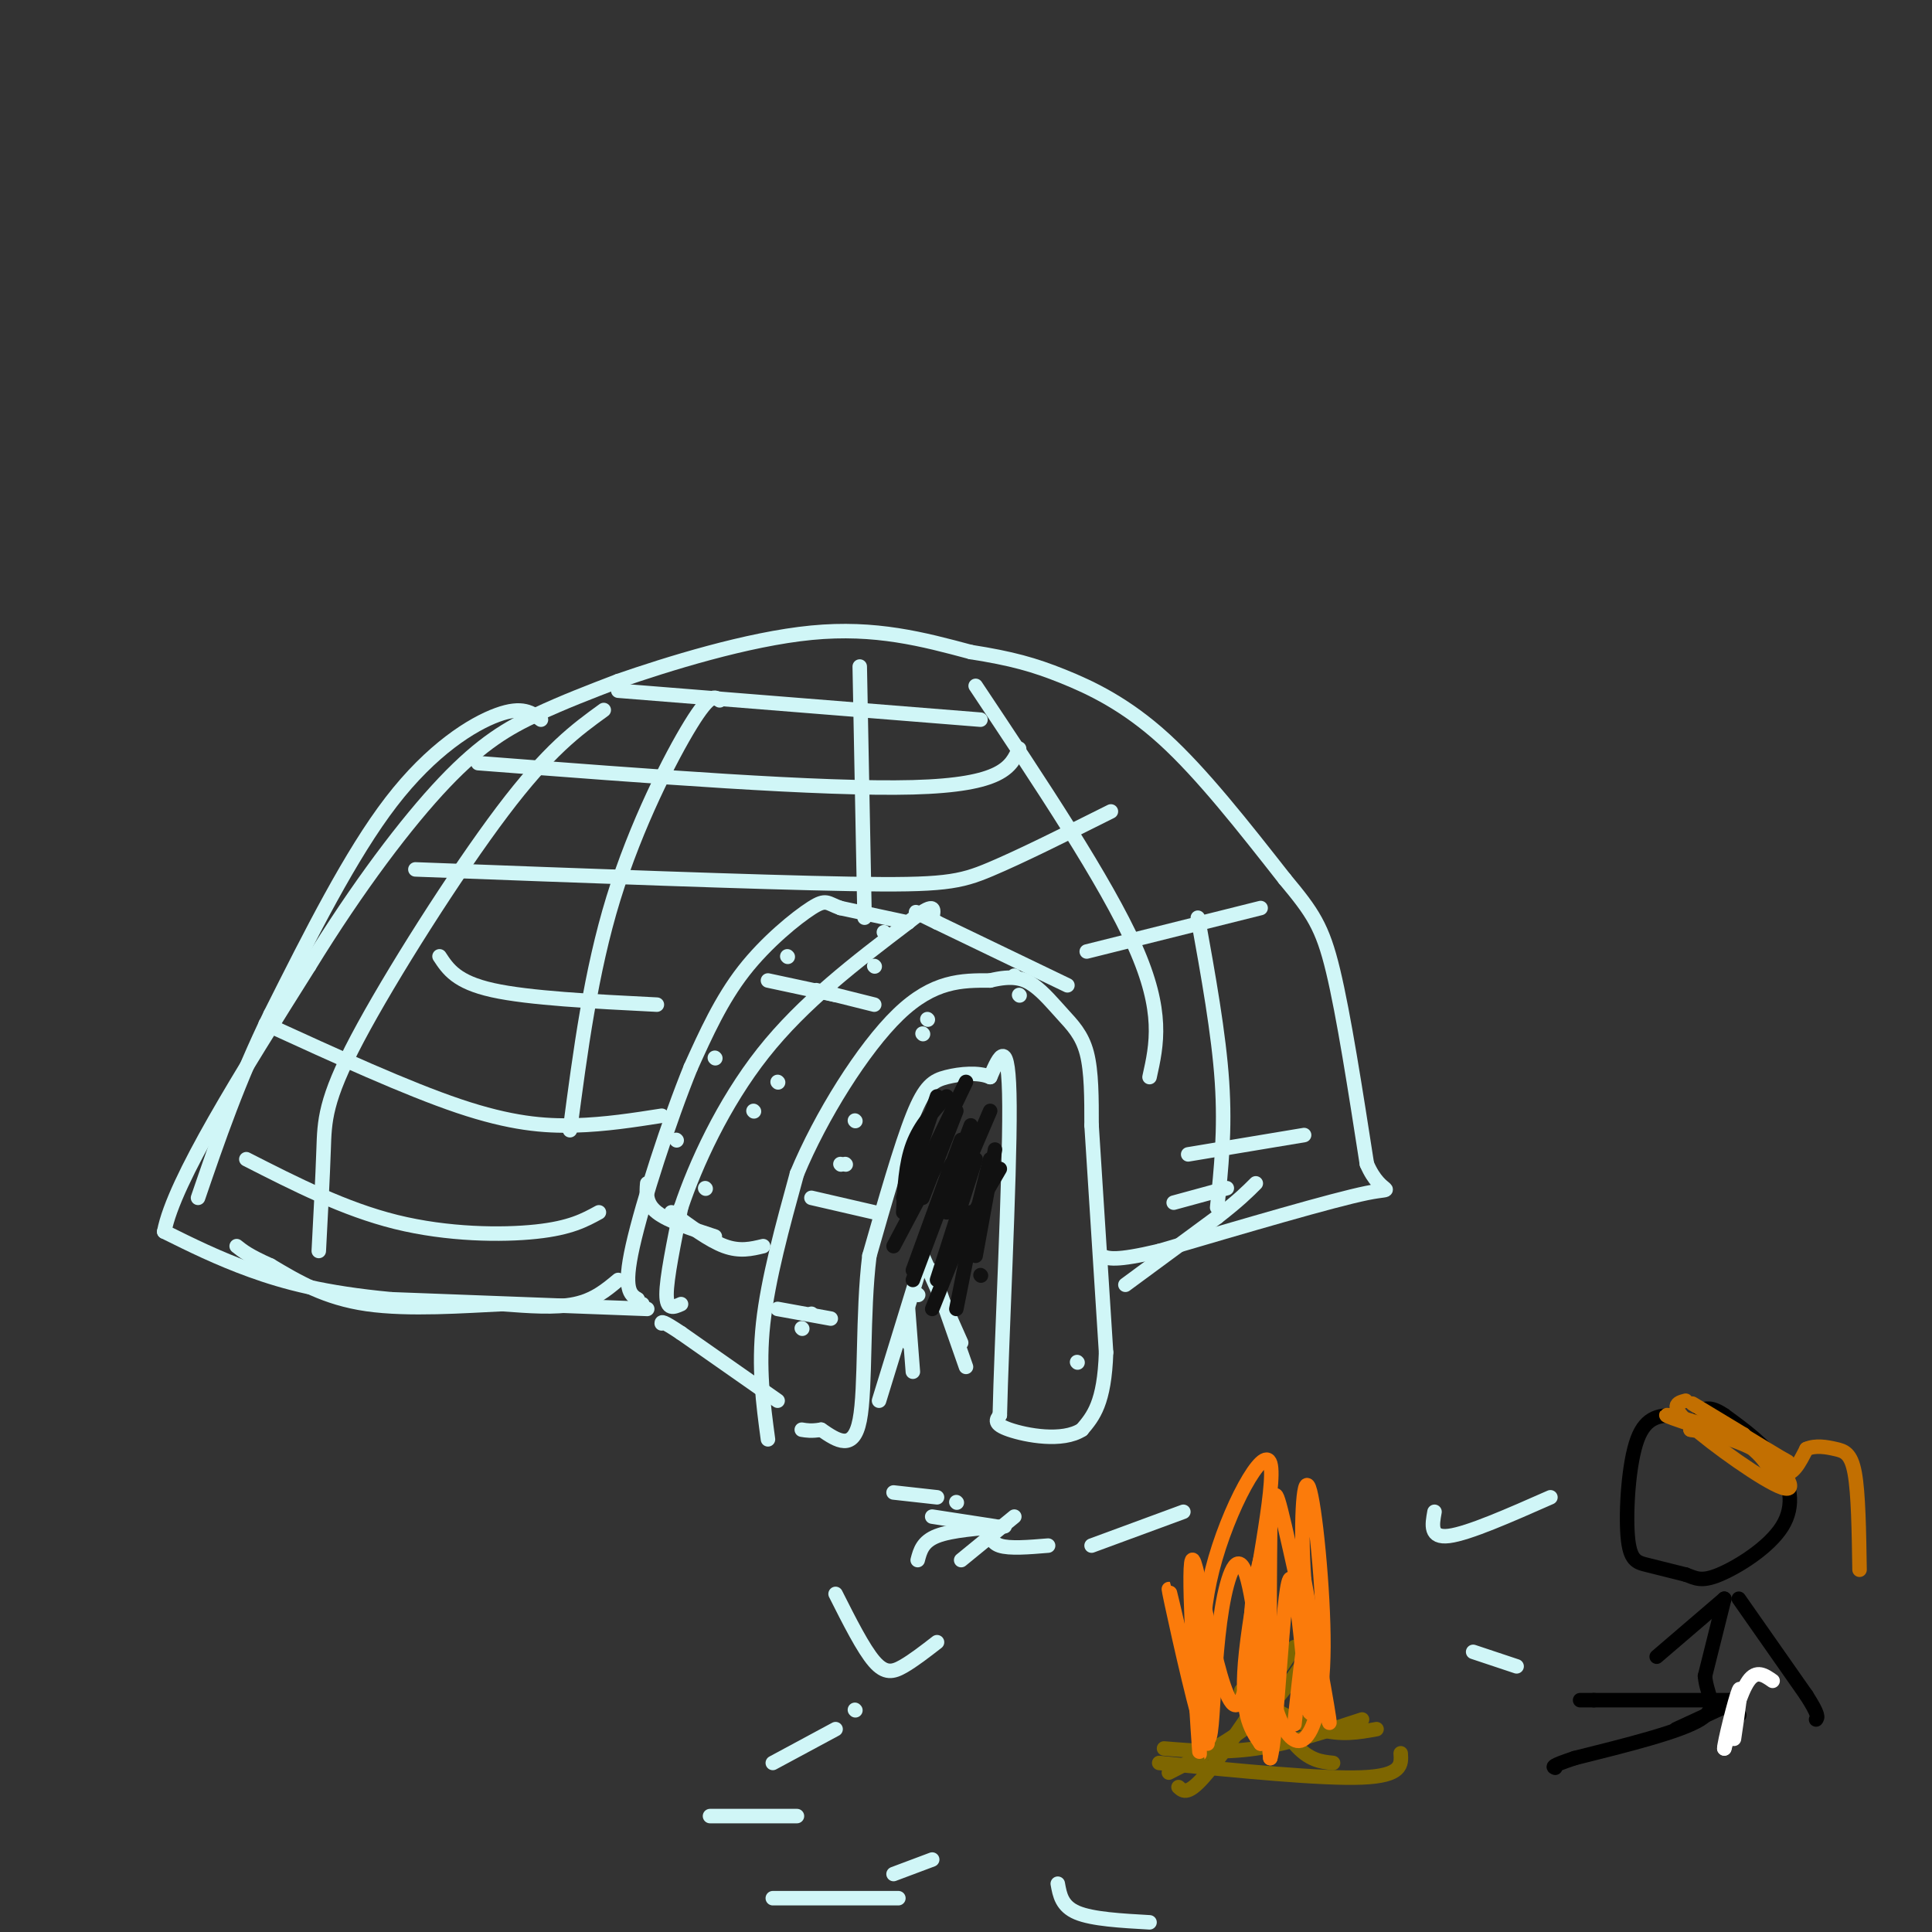 <svg viewBox='0 0 400 400' version='1.1' xmlns='http://www.w3.org/2000/svg' xmlns:xlink='http://www.w3.org/1999/xlink'><rect x="0" y="0" width="400" height="400" fill="#333333" stroke="none"/><g fill='none' stroke='rgb(208,246,247)' stroke-width='3' stroke-linecap='round' stroke-linejoin='round'><path d='M159,298c-1.000,-7.417 -2.000,-14.833 -1,-24c1.000,-9.167 4.000,-20.083 7,-31'/><path d='M165,243c4.911,-11.844 13.689,-25.956 21,-33c7.311,-7.044 13.156,-7.022 19,-7'/><path d='M205,203c4.691,-1.140 6.917,-0.491 9,1c2.083,1.491 4.022,3.825 6,6c1.978,2.175 3.994,4.193 5,8c1.006,3.807 1.003,9.404 1,15'/><path d='M226,233c0.667,10.333 1.833,28.667 3,47'/><path d='M229,280c-0.333,10.500 -2.667,13.250 -5,16'/><path d='M224,296c-4.022,2.622 -11.578,1.178 -15,0c-3.422,-1.178 -2.711,-2.089 -2,-3'/><path d='M207,293c0.311,-14.422 2.089,-48.978 2,-64c-0.089,-15.022 -2.044,-10.511 -4,-6'/><path d='M205,223c-2.345,-1.060 -6.208,-0.708 -9,0c-2.792,0.708 -4.512,1.774 -7,8c-2.488,6.226 -5.744,17.613 -9,29'/><path d='M180,260c-1.489,11.978 -0.711,27.422 -2,34c-1.289,6.578 -4.644,4.289 -8,2'/><path d='M170,296c-2.000,0.333 -3.000,0.167 -4,0'/><path d='M166,275c0.000,0.000 0.100,0.100 0.1,0.1'/><path d='M174,241c0.000,0.000 0.100,0.100 0.1,0.1'/><path d='M192,211c0.000,0.000 0.100,0.100 0.1,0.1'/><path d='M210,202c0.000,0.000 0.100,0.100 0.1,0.1'/><path d='M177,232c0.000,0.000 0.100,0.100 0.1,0.1'/><path d='M168,248c0.000,0.000 13.000,3.000 13,3'/><path d='M161,271c0.000,0.000 11.000,2.000 11,2'/><path d='M168,272c0.000,0.000 0.100,0.100 0.1,0.1'/><path d='M175,241c0.000,0.000 0.100,0.100 0.1,0.1'/><path d='M191,214c0.000,0.000 0.100,0.100 0.1,0.1'/><path d='M211,206c0.000,0.000 0.100,0.100 0.1,0.1'/><path d='M223,282c0.000,0.000 0.100,0.100 0.1,0.1'/><path d='M161,290c0.000,0.000 -20.000,-14.000 -20,-14'/><path d='M141,276c-4.000,-2.667 -4.000,-2.333 -4,-2'/><path d='M221,204c0.000,0.000 -27.000,-13.000 -27,-13'/><path d='M194,191c-5.167,-2.500 -4.583,-2.250 -4,-2'/><path d='M141,270c-1.500,0.667 -3.000,1.333 -3,-2c0.000,-3.333 1.500,-10.667 3,-18'/><path d='M141,250c2.911,-8.711 8.689,-21.489 17,-32c8.311,-10.511 19.156,-18.756 30,-27'/><path d='M188,191c5.833,-4.667 5.417,-2.833 5,-1'/><path d='M146,246c0.000,0.000 0.100,0.100 0.1,0.1'/><path d='M161,224c0.000,0.000 0.100,0.100 0.1,0.1'/><path d='M181,200c0.000,0.000 0.100,0.100 0.1,0.1'/><path d='M183,193c0.000,0.000 0.100,0.100 0.1,0.1'/><path d='M148,219c0.000,0.000 0.100,0.100 0.1,0.1'/><path d='M134,245c-0.167,2.083 -0.333,4.167 2,6c2.333,1.833 7.167,3.417 12,5'/><path d='M139,251c3.917,2.917 7.833,5.833 11,7c3.167,1.167 5.583,0.583 8,0'/><path d='M156,230c0.000,0.000 0.100,0.100 0.1,0.1'/><path d='M169,205c0.000,0.000 12.000,3.000 12,3'/><path d='M188,191c0.000,0.000 -14.000,-3.000 -14,-3'/><path d='M174,188c-2.821,-1.000 -2.875,-2.000 -6,0c-3.125,2.000 -9.321,7.000 -14,13c-4.679,6.000 -7.839,13.000 -11,20'/><path d='M143,221c-4.422,10.844 -9.978,27.956 -12,37c-2.022,9.044 -0.511,10.022 1,11'/><path d='M132,269c0.333,2.000 0.667,1.500 1,1'/><path d='M159,203c0.000,0.000 14.000,3.000 14,3'/><path d='M163,198c0.000,0.000 0.100,0.100 0.1,0.1'/><path d='M140,236c0.000,0.000 0.100,0.100 0.1,0.1'/><path d='M233,266c0.000,0.000 19.000,-14.000 19,-14'/><path d='M252,252c4.500,-3.500 6.250,-5.250 8,-7'/><path d='M128,265c-2.500,2.083 -5.000,4.167 -9,5c-4.000,0.833 -9.500,0.417 -15,0'/><path d='M104,270c-7.667,0.356 -19.333,1.244 -28,0c-8.667,-1.244 -14.333,-4.622 -20,-8'/><path d='M56,262c-4.500,-2.000 -5.750,-3.000 -7,-4'/><path d='M134,271c0.000,0.000 -53.000,-2.000 -53,-2'/><path d='M81,269c-13.889,-1.289 -22.111,-3.511 -29,-6c-6.889,-2.489 -12.444,-5.244 -18,-8'/><path d='M34,255c2.000,-10.500 16.000,-32.750 30,-55'/><path d='M64,200c10.048,-16.357 20.167,-29.750 28,-38c7.833,-8.250 13.381,-11.357 19,-14c5.619,-2.643 11.310,-4.821 17,-7'/><path d='M128,141c10.067,-3.489 26.733,-8.711 40,-10c13.267,-1.289 23.133,1.356 33,4'/><path d='M201,135c8.452,1.321 13.083,2.625 19,5c5.917,2.375 13.119,5.821 21,13c7.881,7.179 16.440,18.089 25,29'/><path d='M266,182c5.800,6.956 7.800,9.844 10,19c2.200,9.156 4.600,24.578 7,40'/><path d='M283,241c3.000,7.022 7.000,4.578 0,6c-7.000,1.422 -25.000,6.711 -43,12'/><path d='M240,259c-9.167,2.167 -10.583,1.583 -12,1'/><path d='M112,149c-1.911,-1.444 -3.822,-2.889 -9,-1c-5.178,1.889 -13.622,7.111 -22,18c-8.378,10.889 -16.689,27.444 -25,44'/><path d='M56,210c-6.667,13.667 -10.833,25.833 -15,38'/><path d='M55,212c14.622,6.689 29.244,13.378 40,17c10.756,3.622 17.644,4.178 24,4c6.356,-0.178 12.178,-1.089 18,-2'/><path d='M51,240c10.156,5.178 20.311,10.356 31,13c10.689,2.644 21.911,2.756 29,2c7.089,-0.756 10.044,-2.378 13,-4'/><path d='M86,180c35.333,1.333 70.667,2.667 90,3c19.333,0.333 22.667,-0.333 29,-3c6.333,-2.667 15.667,-7.333 25,-12'/><path d='M91,198c1.750,2.667 3.500,5.333 11,7c7.500,1.667 20.750,2.333 34,3'/><path d='M225,197c0.000,0.000 36.000,-9.000 36,-9'/><path d='M246,239c0.000,0.000 24.000,-4.000 24,-4'/><path d='M243,249c0.000,0.000 11.000,-3.000 11,-3'/><path d='M99,158c35.667,2.750 71.333,5.500 90,5c18.667,-0.500 20.333,-4.250 22,-8'/><path d='M128,143c0.000,0.000 75.000,6.000 75,6'/><path d='M125,147c-5.685,4.119 -11.369,8.238 -21,21c-9.631,12.762 -23.208,34.167 -30,47c-6.792,12.833 -6.798,17.095 -7,23c-0.202,5.905 -0.601,13.452 -1,21'/><path d='M149,145c-0.956,-0.822 -1.911,-1.644 -6,5c-4.089,6.644 -11.311,20.756 -16,36c-4.689,15.244 -6.844,31.622 -9,48'/><path d='M178,138c0.000,0.000 1.000,52.000 1,52'/><path d='M202,142c13.500,20.250 27.000,40.500 33,54c6.000,13.500 4.500,20.250 3,27'/><path d='M248,190c2.167,12.000 4.333,24.000 5,34c0.667,10.000 -0.167,18.000 -1,26'/><path d='M188,278c0.000,0.000 0.100,0.100 0.1,0.1'/><path d='M188,271c0.000,0.000 1.000,13.000 1,13'/><path d='M191,260c0.000,0.000 8.000,18.000 8,18'/><path d='M190,268c0.000,0.000 0.100,0.100 0.1,0.1'/><path d='M190,264c0.000,0.000 -8.000,26.000 -8,26'/><path d='M193,263c0.000,0.000 7.000,20.000 7,20'/></g>
<g fill='none' stroke='rgb(17,17,17)' stroke-width='3' stroke-linecap='round' stroke-linejoin='round'><path d='M194,241c0.000,0.000 -9.000,17.000 -9,17'/><path d='M199,236c0.000,0.000 -7.000,19.000 -7,19'/><path d='M205,230c0.000,0.000 -9.000,21.000 -9,21'/><path d='M206,238c0.000,0.000 -4.000,22.000 -4,22'/><path d='M207,242c0.000,0.000 -7.000,12.000 -7,12'/><path d='M198,230c0.000,0.000 -7.000,18.000 -7,18'/><path d='M200,224c0.000,0.000 -12.000,25.000 -12,25'/><path d='M194,227c0.000,0.000 -7.000,21.000 -7,21'/><path d='M196,227c-2.750,3.000 -5.500,6.000 -7,10c-1.500,4.000 -1.750,9.000 -2,14'/><path d='M201,233c0.000,0.000 -12.000,32.000 -12,32'/><path d='M205,240c0.000,0.000 -5.000,20.000 -5,20'/><path d='M197,241c0.000,0.000 -8.000,22.000 -8,22'/><path d='M202,240c0.000,0.000 -8.000,25.000 -8,25'/><path d='M201,251c0.000,0.000 -8.000,20.000 -8,20'/><path d='M202,251c0.000,0.000 -4.000,20.000 -4,20'/><path d='M203,264c0.000,0.000 0.100,0.100 0.1,0.1'/></g>
<g fill='none' stroke='rgb(126,102,1)' stroke-width='3' stroke-linecap='round' stroke-linejoin='round'><path d='M241,362c6.083,0.500 12.167,1.000 19,0c6.833,-1.000 14.417,-3.500 22,-6'/><path d='M272,341c-3.500,5.333 -7.000,10.667 -12,15c-5.000,4.333 -11.500,7.667 -18,11'/><path d='M240,365c16.833,1.667 33.667,3.333 42,3c8.333,-0.333 8.167,-2.667 8,-5'/><path d='M258,344c3.500,6.750 7.000,13.500 10,17c3.000,3.500 5.500,3.750 8,4'/><path d='M268,341c-7.000,10.583 -14.000,21.167 -18,26c-4.000,4.833 -5.000,3.917 -6,3'/><path d='M257,350c5.667,3.333 11.333,6.667 16,8c4.667,1.333 8.333,0.667 12,0'/></g>
<g fill='none' stroke='rgb(251,123,11)' stroke-width='3' stroke-linecap='round' stroke-linejoin='round'><path d='M250,361c-1.101,-11.679 -2.202,-23.357 1,-36c3.202,-12.643 10.708,-26.250 12,-22c1.292,4.250 -3.631,26.357 -5,39c-1.369,12.643 0.815,15.821 3,19'/><path d='M261,361c-0.226,-1.628 -2.290,-15.199 -2,-25c0.290,-9.801 2.933,-15.833 4,-21c1.067,-5.167 0.556,-9.468 3,1c2.444,10.468 7.841,35.705 9,40c1.159,4.295 -1.921,-12.353 -5,-29'/><path d='M270,327c-0.775,-10.474 -0.211,-22.160 1,-19c1.211,3.160 3.070,21.167 3,33c-0.070,11.833 -2.070,17.491 -4,19c-1.930,1.509 -3.789,-1.132 -5,-4c-1.211,-2.868 -1.775,-5.962 -2,-13c-0.225,-7.038 -0.113,-18.019 0,-29'/><path d='M263,314c-1.024,6.732 -3.584,38.062 -7,39c-3.416,0.938 -7.689,-28.517 -9,-30c-1.311,-1.483 0.340,25.005 1,35c0.660,9.995 0.330,3.498 0,-3'/><path d='M248,355c-1.678,-7.852 -5.875,-25.982 -6,-26c-0.125,-0.018 3.820,18.075 6,26c2.180,7.925 2.595,5.681 3,0c0.405,-5.681 0.801,-14.799 2,-22c1.199,-7.201 3.200,-12.486 5,-7c1.800,5.486 3.400,21.743 5,38'/><path d='M263,364c1.447,-4.453 2.563,-34.585 4,-37c1.437,-2.415 3.195,22.888 4,27c0.805,4.112 0.659,-12.968 0,-16c-0.659,-3.032 -1.829,7.984 -3,19'/></g>
<g fill='none' stroke='rgb(208,246,247)' stroke-width='3' stroke-linecap='round' stroke-linejoin='round'><path d='M185,309c0.000,0.000 9.000,1.000 9,1'/><path d='M198,311c0.000,0.000 0.100,0.100 0.1,0.1'/><path d='M193,314c0.000,0.000 13.000,2.000 13,2'/><path d='M210,314c0.000,0.000 -11.000,9.000 -11,9'/><path d='M205,316c0.000,1.667 0.000,3.333 2,4c2.000,0.667 6.000,0.333 10,0'/><path d='M208,316c-5.500,0.417 -11.000,0.833 -14,2c-3.000,1.167 -3.500,3.083 -4,5'/><path d='M173,330c2.867,5.689 5.733,11.378 8,14c2.267,2.622 3.933,2.178 6,1c2.067,-1.178 4.533,-3.089 7,-5'/><path d='M177,354c0.000,0.000 0.100,0.100 0.1,0.1'/><path d='M173,358c0.000,0.000 -13.000,7.000 -13,7'/><path d='M147,376c0.000,0.000 18.000,0.000 18,0'/><path d='M193,385c0.000,0.000 -8.000,3.000 -8,3'/><path d='M160,393c0.000,0.000 26.000,0.000 26,0'/><path d='M219,390c0.417,2.333 0.833,4.667 4,6c3.167,1.333 9.083,1.667 15,2'/><path d='M226,320c0.000,0.000 19.000,-7.000 19,-7'/><path d='M297,313c-0.500,2.750 -1.000,5.500 3,5c4.000,-0.500 12.500,-4.250 21,-8'/><path d='M305,342c0.000,0.000 9.000,3.000 9,3'/></g>
<g fill='none' stroke='rgb(0,0,0)' stroke-width='3' stroke-linecap='round' stroke-linejoin='round'><path d='M347,293c-3.083,0.018 -6.167,0.036 -8,5c-1.833,4.964 -2.417,14.875 -2,20c0.417,5.125 1.833,5.464 4,6c2.167,0.536 5.083,1.268 8,2'/><path d='M349,326c2.054,0.740 3.190,1.590 7,0c3.810,-1.590 10.295,-5.620 13,-10c2.705,-4.380 1.630,-9.108 -1,-13c-2.630,-3.892 -6.815,-6.946 -11,-10'/><path d='M357,293c-2.667,-1.833 -3.833,-1.417 -5,-1'/><path d='M357,331c0.000,0.000 -4.000,16.000 -4,16'/><path d='M353,347c0.311,4.133 3.089,6.467 -1,9c-4.089,2.533 -15.044,5.267 -26,8'/><path d='M326,364c-5.000,1.667 -4.500,1.833 -4,2'/><path d='M360,352c0.000,0.000 -30.000,0.000 -30,0'/><path d='M330,352c-5.000,0.000 -2.500,0.000 0,0'/><path d='M360,331c0.000,0.000 14.000,20.000 14,20'/><path d='M374,351c2.667,4.167 2.333,4.583 2,5'/><path d='M357,331c0.000,0.000 -14.000,12.000 -14,12'/><path d='M360,355c0.000,0.000 0.100,0.100 0.1,0.1'/><path d='M360,352c0.000,0.000 -13.000,6.000 -13,6'/></g>
<g fill='none' stroke='rgb(255,255,255)' stroke-width='3' stroke-linecap='round' stroke-linejoin='round'><path d='M367,348c-1.667,-1.167 -3.333,-2.333 -5,0c-1.667,2.333 -3.333,8.167 -5,14'/><path d='M357,362c-0.067,-0.933 2.267,-10.267 3,-12c0.733,-1.733 -0.133,4.133 -1,10'/></g>
<g fill='none' stroke='rgb(194,111,1)' stroke-width='3' stroke-linecap='round' stroke-linejoin='round'><path d='M349,290c-1.756,0.464 -3.512,0.929 1,5c4.512,4.071 15.292,11.750 19,13c3.708,1.250 0.345,-3.929 -4,-7c-4.345,-3.071 -9.673,-4.036 -15,-5'/><path d='M350,296c0.347,-0.258 8.715,1.597 13,4c4.285,2.403 4.489,5.356 4,5c-0.489,-0.356 -1.670,-4.019 -7,-7c-5.330,-2.981 -14.809,-5.280 -15,-5c-0.191,0.280 8.904,3.140 18,6'/><path d='M363,299c5.333,2.333 9.667,5.167 6,3c-3.667,-2.167 -15.333,-9.333 -18,-11c-2.667,-1.667 3.667,2.167 10,6'/><path d='M361,297c3.111,2.933 5.889,7.267 8,8c2.111,0.733 3.556,-2.133 5,-5'/><path d='M374,300c1.905,-0.833 4.167,-0.417 6,0c1.833,0.417 3.238,0.833 4,5c0.762,4.167 0.881,12.083 1,20'/></g>
</svg>